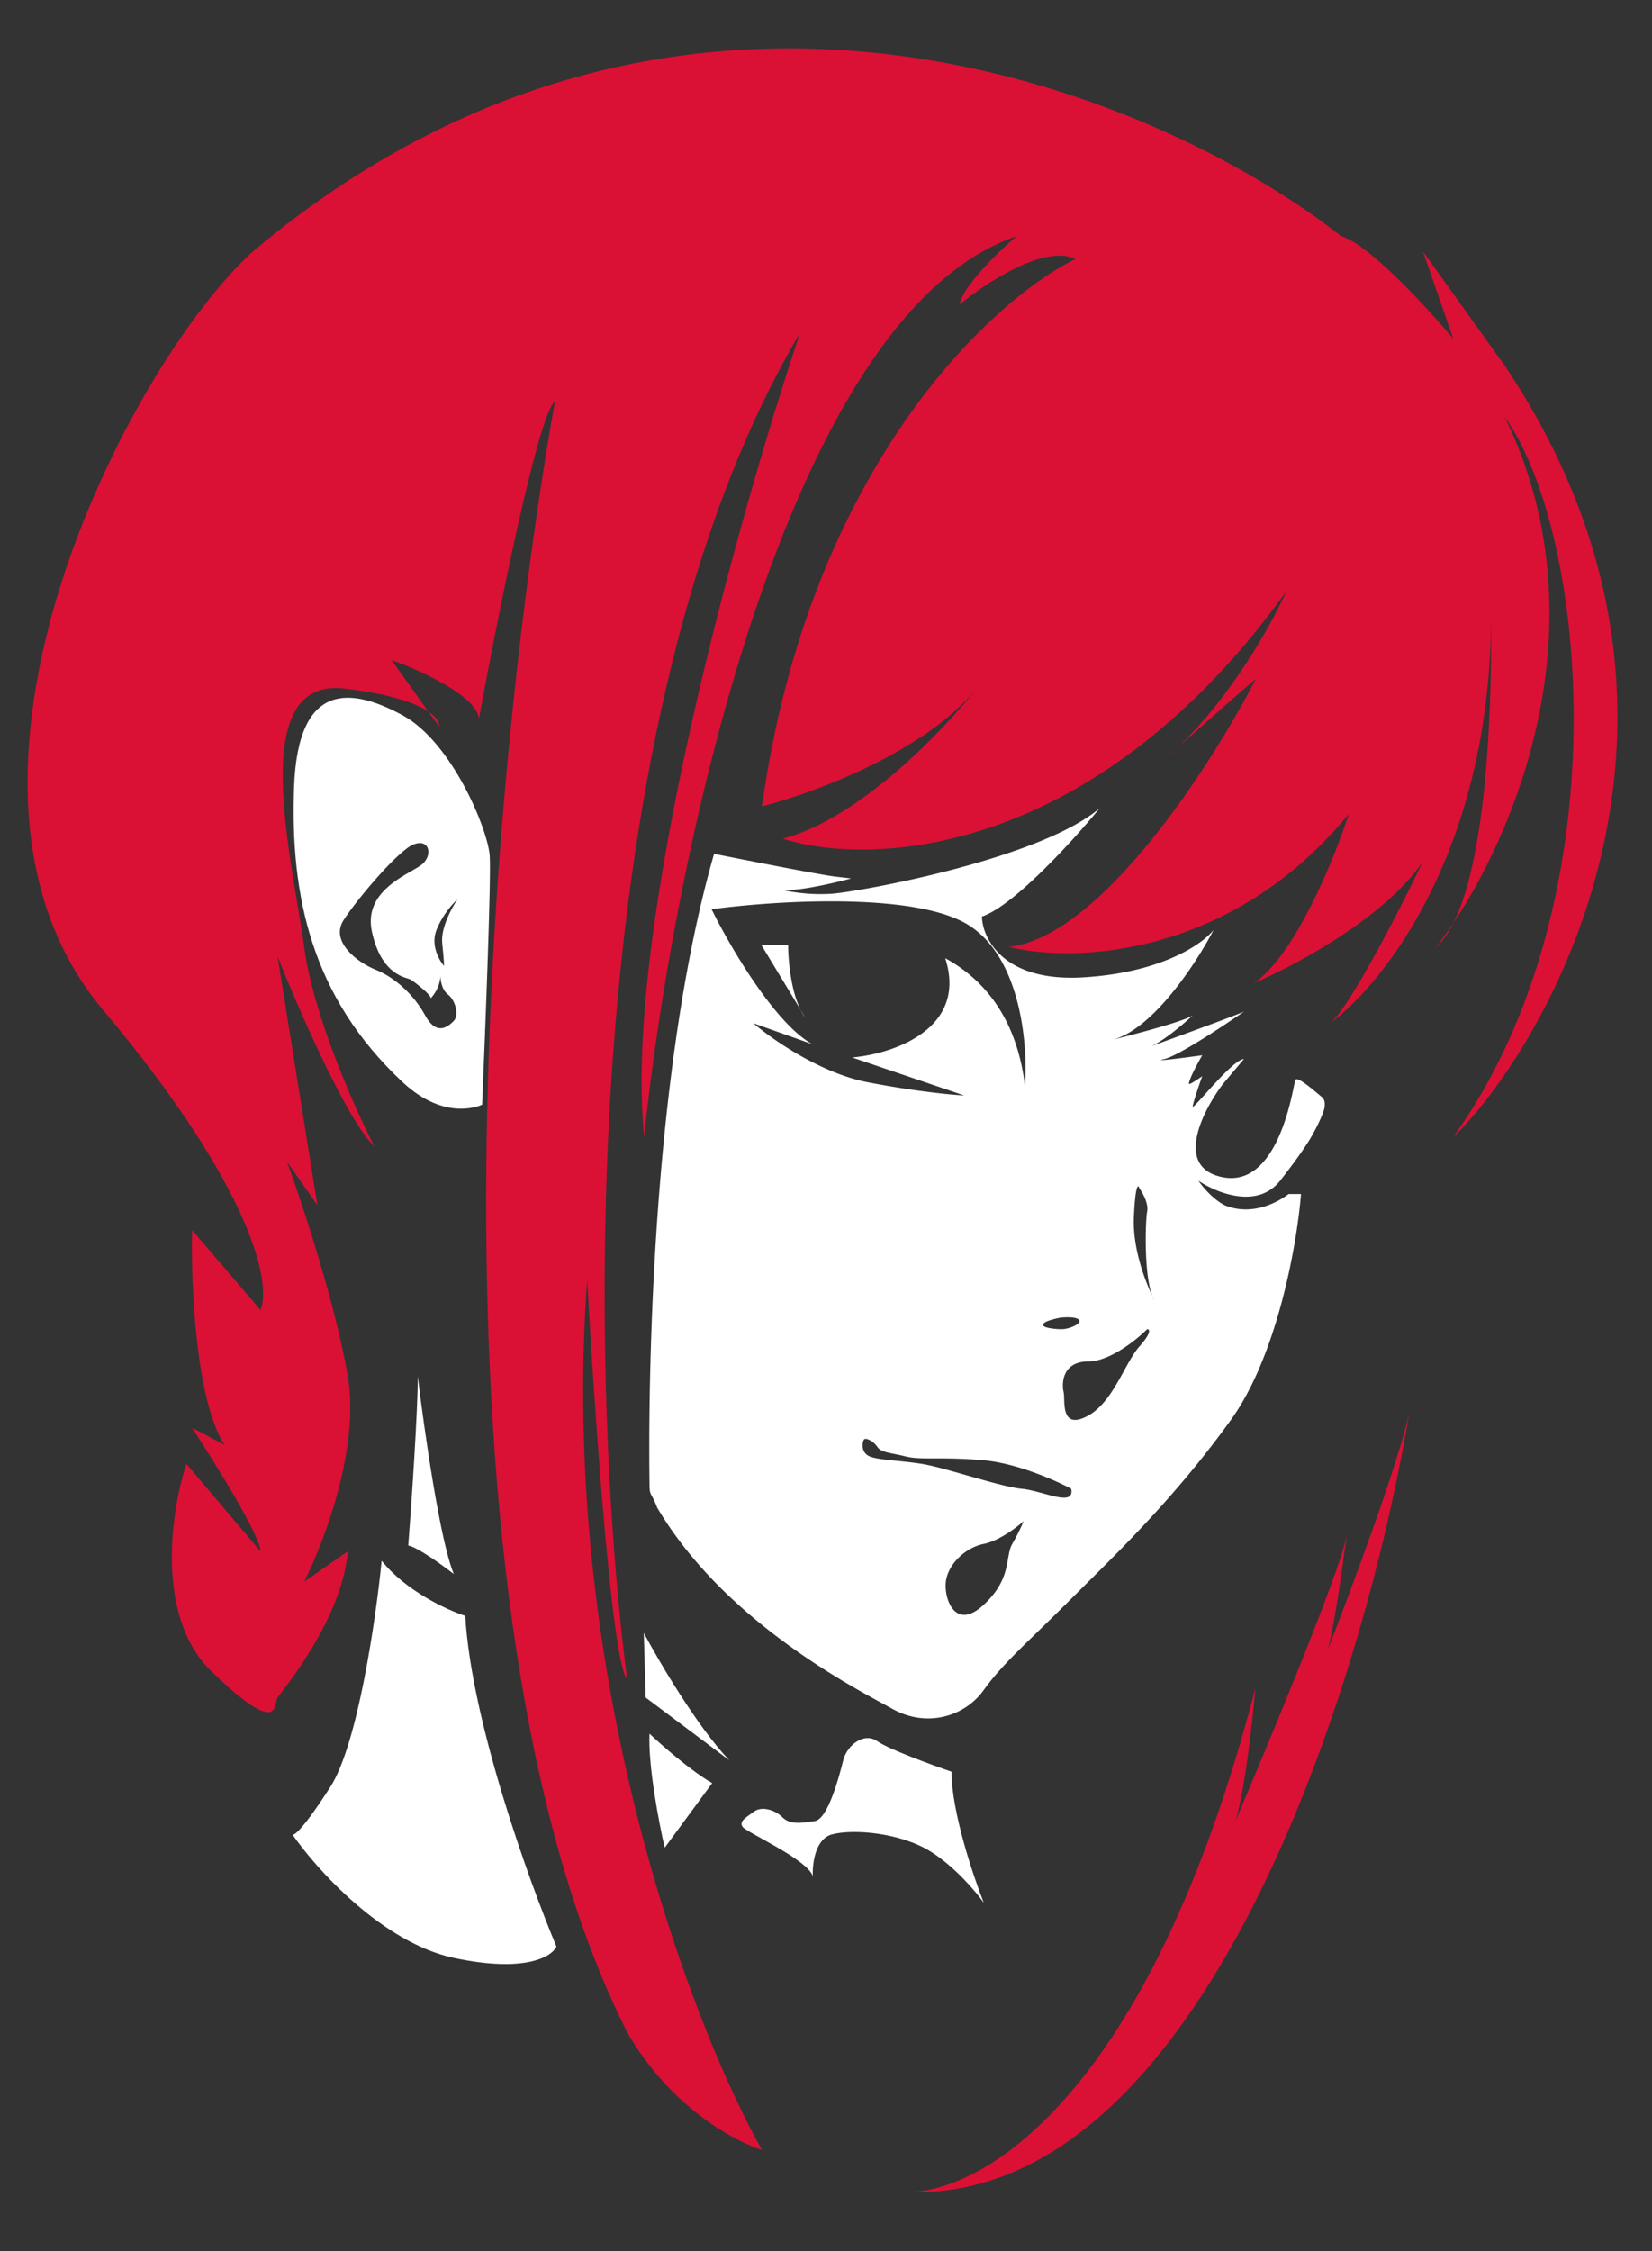 <svg xmlns="http://www.w3.org/2000/svg" width="58" height="79" fill="none" viewBox="0 0 58 79">
  <rect x="0" y="0" width="58" height="79" fill="#333333" stroke="none"/>
  <path fill="#DB1035" d="M26.75 75.447c-2.467-4.38-7.148-16.62-6.135-30.544.245 4.468.867 13.525 1.4 14.005-1.31-10.115-1.933-33.718 6.07-47.216-2.135 6.358-6.216 20.9-5.47 28.21.957-9.382 4.91-28.837 13.072-31.611-.623.533-1.894 1.76-2 2.4.91-.755 3-2.133 4.067-1.6-2.979 1.467-9.35 7.363-11.003 19.207 1.756-.445 5.721-1.894 7.535-4.135-1.152 1.467-4.125 4.575-6.802 5.268 3.09 1 10.95.667 17.673-8.67-.508 1.137-1.922 3.677-3.788 5.45l-.547.486c.186-.153.368-.316.546-.485 1.062-.941 2.542-2.248 2.722-2.383-1.534 2.98-5.416 9.03-8.67 9.404 2.245.555 7.776.4 11.937-4.669-.51 1.579-1.894 4.975-3.334 5.936 1.423-.6 4.601-2.294 5.935-4.268-.809 1.682-2.54 5.062-3.247 5.671 1.992-1.492 5.562-6.175 5.637-14.06.035 3.494-.213 8.347-1.319 10.548-.207.312-.41.593-.604.842.226-.2.426-.487.604-.842 2.322-3.486 5.225-10.762 1.797-17.765 2.934 4.113 4.121 17.006-1.8 25.275 3.045-2.934 10.23-14.538 1.8-27.075l-2.868-4.002 1.067 3.068c-.911-1.09-2.974-3.334-3.934-3.601-6.47-5.09-23.168-12.11-38.213.533-4.402 4.002-11.937 18.673-5.268 26.61 5.335 6.348 5.913 9.67 5.535 10.536l-2.401-2.8c-.045 1.844.12 5.934 1.134 7.535l-1.134-.6c.8 1.223 2.4 3.801 2.4 4.335l-2.6-3.068c-.534 1.623-1.107 5.348.867 7.269 2.467 2.4 2.2 1.134 2.334.934.133-.2 2.267-2.735 2.467-5.135l-1.533 1.067c.689-1.356 1.96-4.695 1.533-7.203-.426-2.507-1.6-6.068-2.134-7.536l1.067 1.534-1.4-8.736c.734 1.845 2.44 5.762 3.401 6.669-.69-1.334-2.147-4.602-2.467-7.002-.4-3.001-2.068-9.47 1.4-9.07 1.64.19 2.521.512 2.96.808l.375.526c.018-.128-.073-.32-.376-.526l-1.292-1.808c1 .355 3.015 1.267 3.068 2.067.645-3.535 2.08-10.71 2.668-11.137-2.29 12.849-4.989 42.28 2.534 57.219 1.494 2.614 3.779 3.846 4.735 4.135Z"/>
  <path fill="#fff" fill-rule="evenodd" d="M16.926 38.768c.111-2.601.32-7.99.267-8.736-.067-.934-1.334-4.002-3.068-4.935-1.734-.934-3.668-1.267-3.801 2.534-.134 3.801.6 7.336 3.801 10.337 1.534 1.438 2.8.8 2.8.8Zm-1.2-3.868c.266.2.4.733.2.934-.2.2-.6.533-1-.2-.4-.734-1.068-1.334-1.735-1.601-.667-.267-1.6-1-1.133-1.734.466-.734 1.934-2.468 2.467-2.668.534-.2.667.334.333.667-.074.075-.222.16-.402.263-.629.36-1.657.947-1.398 2.138.293 1.35 1 1.564 1.257 1.64l.077.027c.133.067.733.534.733.667l.012-.014c.06-.069.322-.372.322-.786 0 .156.053.507.267.667Zm.333-3.335c-.2.29-.587 1-.534 1.534.054.534.067.756.067.8-.178-.2-.48-.733-.267-1.267.214-.533.578-.933.734-1.067Z" clip-rule="evenodd"/>
  <path fill="#fff" d="M28.108 35.44c-.345-.688-.437-1.759-.437-2.264h-.933l1.37 2.264c.049.1.103.19.163.27a43.162 43.162 0 0 1-.163-.27Z"/>
  <path fill="#fff" fill-rule="evenodd" d="M45.677 41.902c-.133 1.69-.813 5.642-2.467 7.936-1.82 2.525-3.693 4.378-5.116 5.786l-.553.55c-.404.404-.764.753-1.085 1.066-.845.82-1.433 1.392-1.916 2.068-.666.934-2 1.334-3.2.667l-.291-.16h-.001c-1.534-.833-5.74-3.118-7.978-6.91a2.627 2.627 0 0 0-.178-.39c-.064-.12-.089-.166-.089-.41l-.001-.11c-.016-1.339-.162-13.587 2.268-22.03 1.223.244 3.788.747 4.269.8.48.053.555.067.533.067-.578.155-1.867.453-2.4.4a6.21 6.21 0 0 0 1.733.133c.934-.066 7.27-1.2 9.403-3-.911 1.11-3.014 3.427-4.134 3.8.022.779.76 2.295 3.534 2.135 2.774-.16 4.224-1.179 4.602-1.668-.591 1.138-2.112 3.473-3.533 3.852.845-.208 2.488-.643 2.8-.85-.316.295-.995.873-1.442 1.075 1.089-.394 3.039-1.108 3.242-1.209-.734.511-2.321 1.56-2.801 1.667-.48.107.689-.044 1.334-.133-.156.267-.467.84-.467 1 0 .053.31-.155.467-.267-.112.312-.334.96-.334 1.067 0 .048.175-.147.42-.419.444-.494 1.116-1.241 1.377-1.248l-.73.867c-.711.934-1.72 2.894-.066 3.268 1.82.411 2.4-2.438 2.557-3.213.022-.105.035-.172.043-.188.064-.127.486.226.87.547l.064.053c.102.085.122.235.078.432-.09.29-.28.674-.513 1.069-.281.447-.647.945-1.032 1.433-.8 1.014-2.245.423-2.868 0 .134.2.507.654.934.867.893.358 1.756-.04 2.234-.4h.433Zm-5.401.609c.053-.267-.156-.645-.267-.8-.045-.156-.147-.174-.2 1-.048 1.063.374 2.207.652 2.776-.309-.757-.247-2.667-.185-2.976Zm.266 3.134a.89.89 0 0 1-.08-.158c.028.06.055.112.08.158Zm-2.334 2.134c.747 0 1.69-.755 2.068-1.133.088 0 .16.12-.267.6-.189.212-.361.525-.546.861-.338.614-.718 1.305-1.321 1.606-.749.375-.769-.237-.782-.632a1.328 1.328 0 0 0-.019-.235c-.066-.266-.066-1.067.867-1.067Zm-1-1.534c.178-.022.56-.04.667.067.133.134-.334.334-.6.334-.267 0-.934-.067-.534-.267.045-.022.2-.08.467-.133Zm-2.668 5.002c1.174.107 2.535.712 3.068 1 .091.457-.411.32-.973.166-.258-.07-.53-.144-.76-.165-.405-.037-1.173-.256-1.916-.468-.605-.172-1.193-.34-1.553-.4-.338-.056-.664-.088-.953-.117-.395-.04-.721-.072-.914-.15-.333-.133-.267-.533-.2-.6.067-.066.333.067.467.267.096.145.296.185.6.246.118.024.251.05.4.088.267.067.584.067 1.017.067.434 0 .984 0 1.717.066Zm1.4 2.134c-.244.222-.866.694-1.4.8-.666.134-1.267.734-1.333 1.334-.067.6.333 1.734 1.333.8.68-.634.775-1.177.85-1.606.035-.201.065-.378.15-.528a7.38 7.38 0 0 0 .4-.8Zm-2.088-21.005c1.974 1.067 2.245 4.268 2.134 5.735-.284-2.337-1.397-3.718-2.8-4.485.8 2.493-1.846 3.362-3.268 3.485l3.934 1.333c-.444-.022-1.747-.146-3.4-.466-1.655-.32-3.358-1.512-4.002-2.068l2.067.734c-1.334-.747-2.912-3.468-3.534-4.735 2.134-.29 6.895-.6 8.87.467Z" clip-rule="evenodd"/>
  <path fill="#DB1035" d="M31.812 76.929c10.443.411 16.124-18.013 17.666-27.358-.373 1.76-2.067 6.291-2.867 8.336.213-.693.533-2.956.667-4-.267 1.333-2.734 7.268-3.935 10.07.32-.801.623-3.491.734-4.736-3.712 14.28-9.55 17.713-12.265 17.688Z"/>
  <path fill="#fff" d="M30.805 61.108c.374.267 1.89.823 2.601 1.068 0 1.387.756 3.645 1.134 4.601-.267-.378-1.014-1.267-1.867-1.8-1.067-.668-2.735-.8-3.468-.6-.587.16-.69 1.044-.667 1.466-.2-.6-2.334-1.534-2.467-1.734-.134-.2.133-.333.4-.533.266-.2.733-.067 1 .2s.667.2 1.134.133c.467-.066.867-1.6 1-2.134.133-.533.734-1 1.2-.666Zm-8.135-1.533 2.934 2.2c-1.12-1.173-2.468-3.468-3.001-4.468l.066 2.268Zm.666 5.268 1.668-2.267c-.747-.427-1.779-1.334-2.201-1.734-.053 1.12.333 3.134.533 4.001Zm-7.402-9.603c-.48-1.12-1.045-5.09-1.267-6.936 0 1.28-.223 4.49-.334 5.935.32.054 1.2.69 1.6 1Zm-2.534-.467c.853 1.067 2.312 1.734 2.934 1.934.213 3.681 2.223 9.27 3.201 11.604-.156.355-1.094.933-3.601.4-2.508-.534-4.824-3.112-5.669-4.335.045.067.374-.173 1.334-1.667.96-1.494 1.6-5.913 1.8-7.936Z"/>
</svg>
